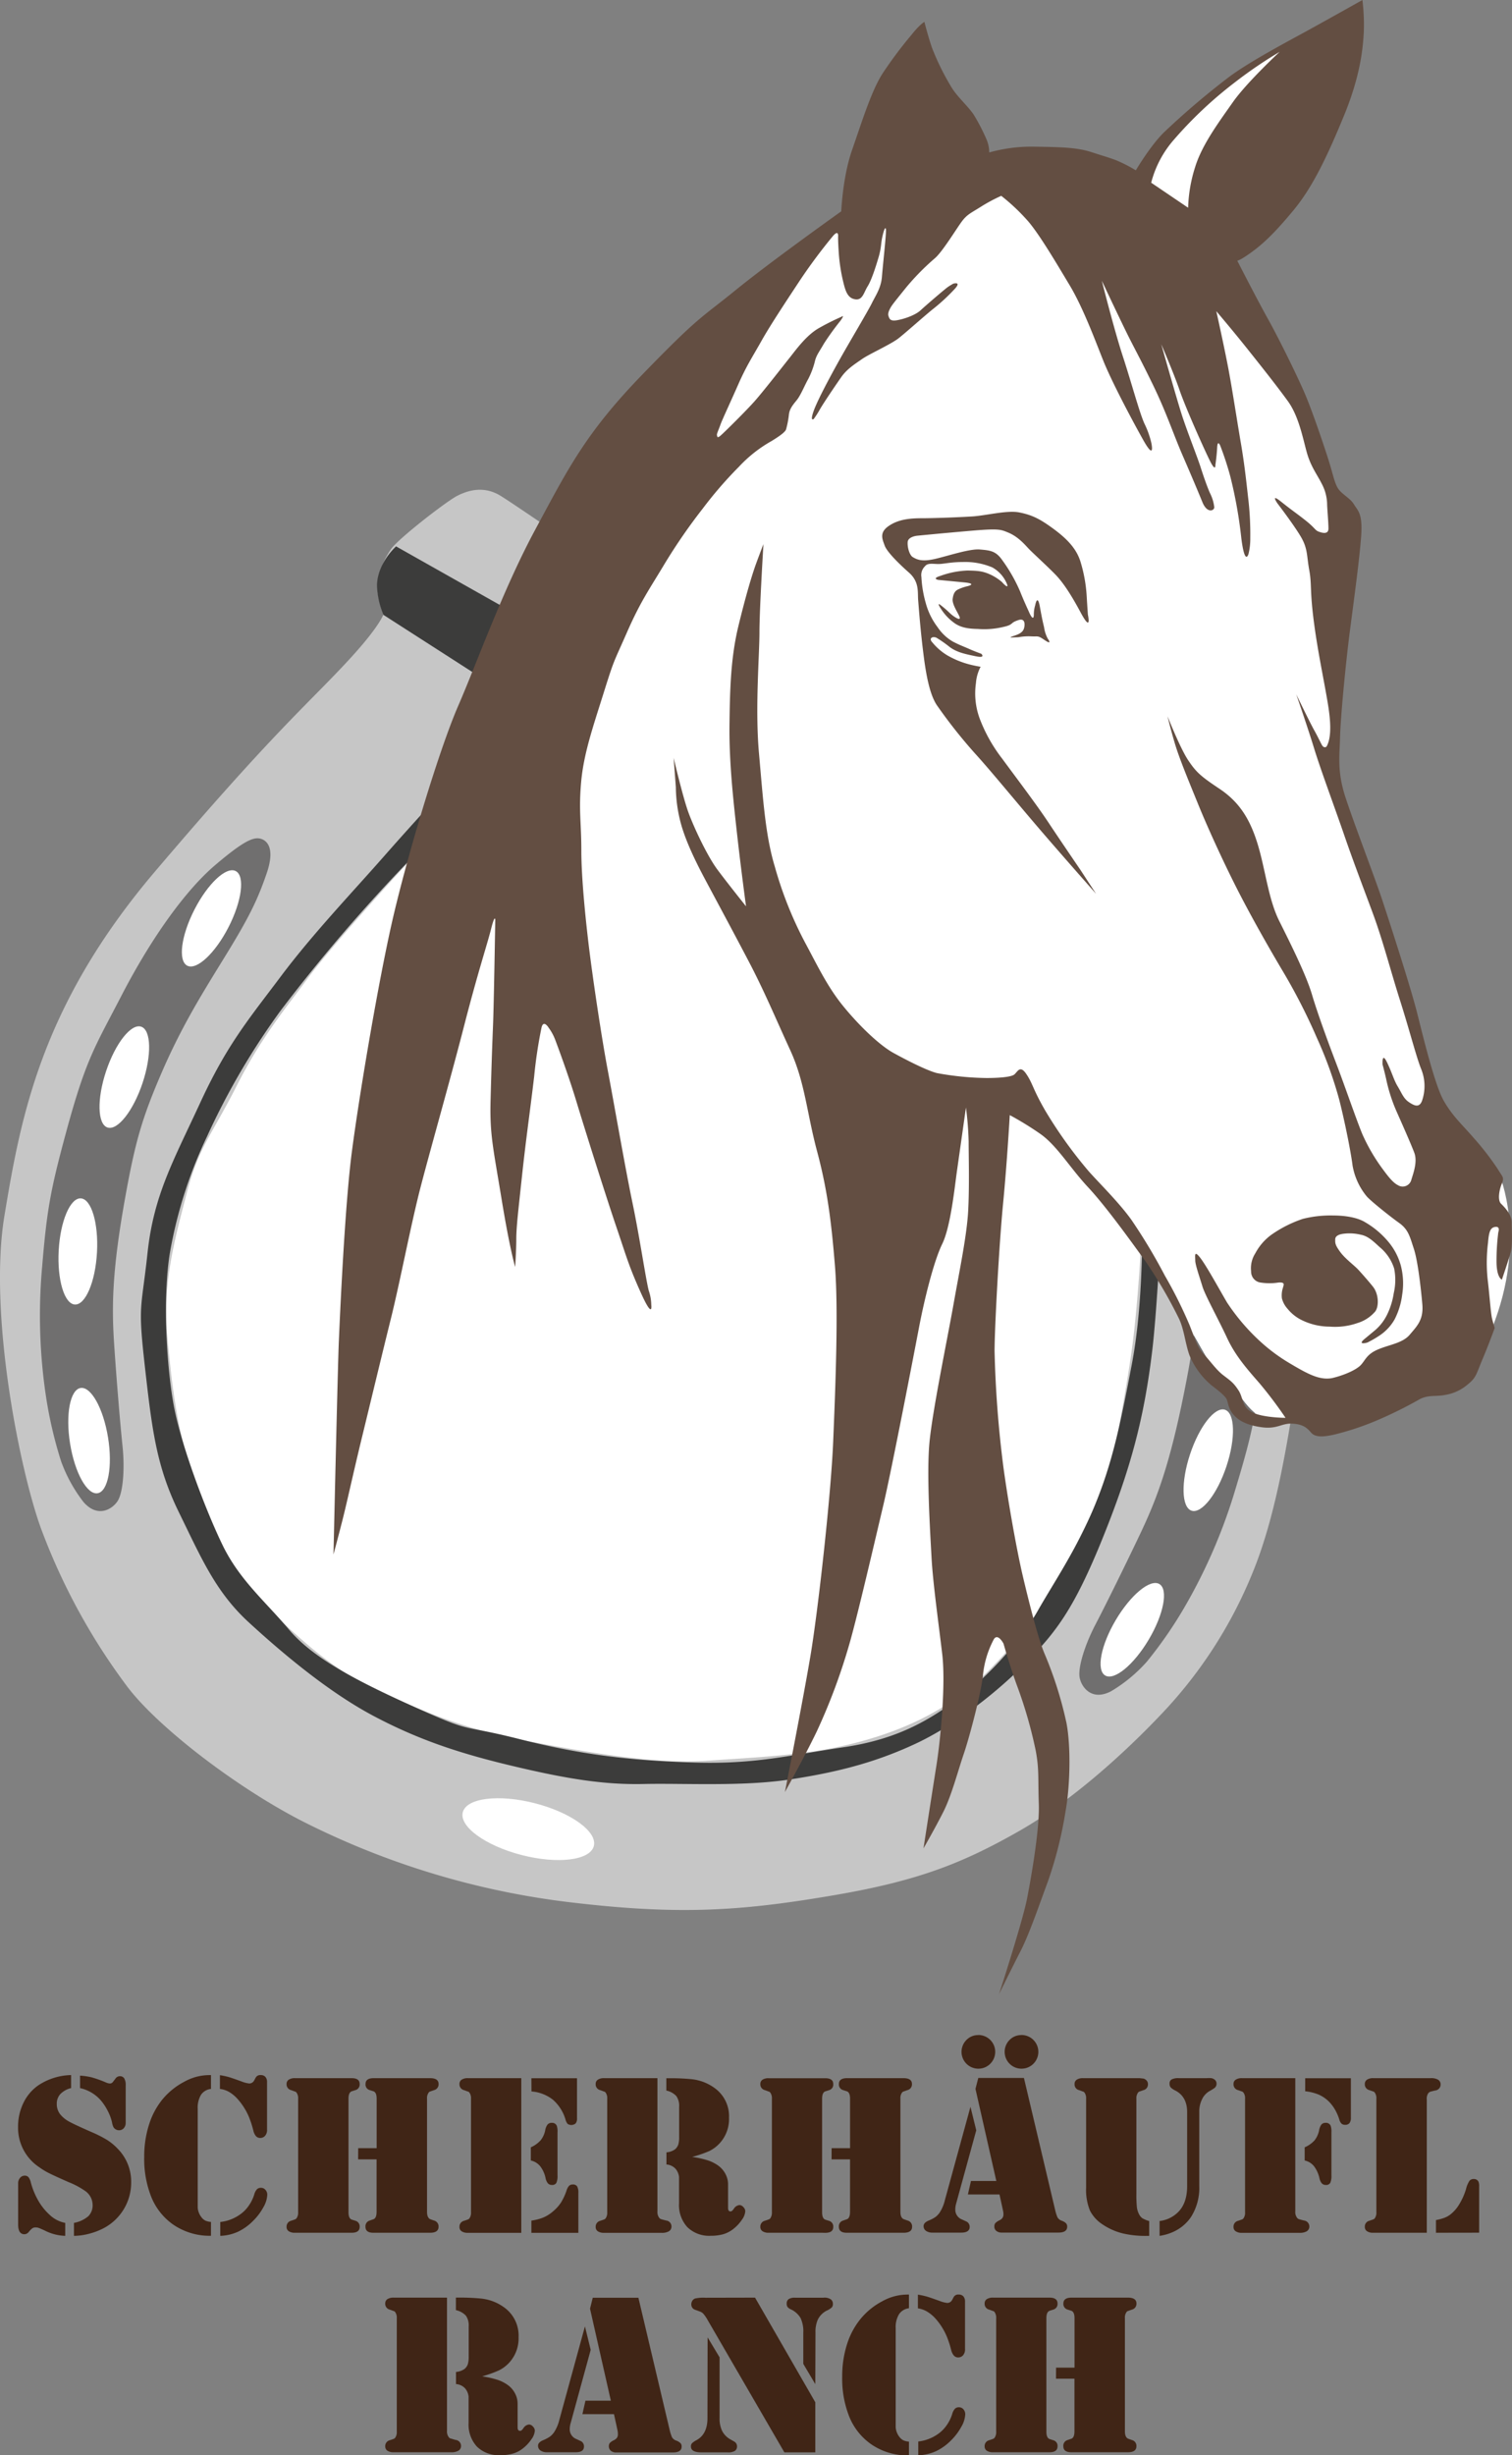 <svg xmlns="http://www.w3.org/2000/svg" viewBox="0 0 422.83 686.42"><rect x="0" y="0" width="422.83" height="686.42" fill="#808080" stroke="none"/><path d="M128.76,207.81l-65,22.5s-71,51.5-49,179.5c1.93,11.19,37.1,76.33,74,96.5,37.5,20.5,105.5,25,142.5,17s106.5-70,116.5-100c4-12,1.67-22.79,16.5-29,22.28-9.32,47-8,53-23,10-25,2-43,2-43l-19.73-24.08-27.27-90.42.5-35,3.5-35-21.5-50.5-65-49s-46.5,6-68.5,27S128.76,207.81,128.76,207.81Z" fill="#fff"/><path d="M107.51,171s-1.58-1.75-1.91-5.75,1.66-8.83,3.83-11.83,15.5-13.34,18.5-14.84,7.33-2.83,12,0,37,25.17,37,25.17,3,4,.67,7.33-6.67,13.67-12.34,15-15,10.34-15,10.34-24.91,32.5-36.25,44.83-23.25,25.83-28.25,32.67-12.5,15.66-19.5,29.5-10.66,17.16-14,30-6.83,25.16-5.5,39.83,2.84,27.5,7.84,41.17,10.5,26.33,20.66,35.66,17.84,17,32.34,23.5,24.66,10.34,40.83,13.34,34.67,6.33,49.17,5.33,27.5-1.5,40.33-4.67,27.33-8.83,39.17-21.16,16.83-19.25,22.66-31.92,10-17.92,13.34-36.58,4.16-23.92,5.5-42c1.35-18.29,3.66-128.17,3.66-128.17l47.5,23.5s-2.25,103.5-5.75,126.5-6.75,45-13.75,62a125.93,125.93,0,0,1-26,40c-10,10.5-24.62,23.78-39,32-15.75,9-28.25,14-51.5,18-26,4.47-43.16,5.67-72.75,2.25a224.09,224.09,0,0,1-74.25-21.75c-18.78-9.14-42-26.75-51-38.5a175.42,175.42,0,0,1-24.5-45c-6-17-14.5-60-10-87s10-58.32,42-96c33.75-39.75,43-47,54.5-59.5C107.1,174.1,107.51,171,107.51,171Z" fill="#c6c6c6"/><path d="M110.76,152.75l47.84,27,7,5.67s-2.67.33-7.5,4.16a82.72,82.72,0,0,0-9.34,9l-41.5-26.66a22.45,22.45,0,0,1-1.83-8.17C105.43,159.58,107.93,155.42,110.76,152.75Z" fill="#3c3c3b"/><path d="M17.1,408.58a118.34,118.34,0,0,1-4.34-18.83,152.17,152.17,0,0,1-1-35.33c1.34-16.17,2.34-21.67,6.67-37.67,5.63-20.77,8-23.83,15.5-38.33,8.63-16.68,18.17-29.67,26.17-36.5s10.66-7.84,12.5-7.5,4.5,2.33,2,9.66-4.84,12.17-11.17,22.5S51.1,286.25,45.26,299.75c-5.62,13-7.5,19.67-10.33,35.5-3.66,20.47-3.69,30.36-3,40.67.67,10,1.67,22,2.33,28.33s.17,12.92-1.33,15.33c-1.37,2.21-5.51,5-9.58.34A41.92,41.92,0,0,1,17.1,408.58Z" fill="#706f6f"/><ellipse cx="24.14" cy="401.75" rx="5.36" ry="14.86" transform="matrix(0.99, -0.16, 0.16, 0.99, -63.27, 8.88)" fill="#fff"/><ellipse cx="21.76" cy="349.88" rx="14.86" ry="5.36" transform="translate(-328.78 352.12) rotate(-86.81)" fill="#fff"/><ellipse cx="34.76" cy="301.13" rx="14.86" ry="5.36" transform="translate(-261.82 238.48) rotate(-71.49)" fill="#fff"/><ellipse cx="59.14" cy="256.75" rx="14.86" ry="5.36" transform="translate(-196.35 192.39) rotate(-62.89)" fill="#fff"/><ellipse cx="146.87" cy="512.86" rx="7.46" ry="18.89" transform="matrix(0.25, -0.97, 0.97, 0.25, -386.45, 525.62)" fill="#fff"/><path d="M320.69,464.58a118.19,118.19,0,0,0,10.94-15.92,151.84,151.84,0,0,0,13.91-32.5c4.7-15.53,5.79-21,7.63-37.48,2.4-21.39,1.31-25.11-.34-41.35-1.9-18.68-6-34.26-10.93-43.56s-7-11.2-8.87-11.56-5,.51-5.41,8.25,0,13.09,2.12,25S334,338.31,334.46,353c.45,14.17-.25,21.05-3.43,36.82-4.11,20.38-7.72,29.58-12.14,38.92-4.3,9.06-9.63,19.85-12.58,25.5s-4.9,11.95-4.39,14.75c.46,2.55,3.28,6.71,8.79,3.83A42.19,42.19,0,0,0,320.69,464.58Z" fill="#706f6f"/><ellipse cx="316.65" cy="455.64" rx="14.86" ry="5.36" transform="translate(-236.77 495.76) rotate(-59.35)" fill="#fff"/><ellipse cx="337.91" cy="408.26" rx="14.86" ry="5.36" transform="translate(-155.99 600.43) rotate(-71.65)" fill="#fff"/><ellipse cx="343.72" cy="358.15" rx="14.86" ry="5.36" transform="translate(-32.12 682.43) rotate(-86.97)" fill="#fff"/><ellipse cx="337.34" cy="307.92" rx="5.36" ry="14.86" transform="translate(-28.27 34.16) rotate(-5.56)" fill="#fff"/><path d="M126.51,218.25s-10,10.75-19,21-20,21.75-29,33.75-15,19-22.5,35.25-13,25.75-14.75,42-2.75,14-.75,31.75,3.25,28,9.5,40.75S60.26,445,69.51,453.5s22.25,19.5,35,26.25,24.25,10.5,39,14,25.25,5.25,36.5,5,27.5.75,40.75-1.25,24-4.75,35.25-10,23.25-14.75,31.25-23,13-14.5,21-34.25,11.75-34,14-53,4.5-78.5,4.5-78.5L320,300.5s-.5,18-.5,30.75.25,33.25-3,50.25S311,409.25,306,421.25s-11.5,21.5-15.75,29-13,17.75-21.75,24.25-17.5,11.75-32.75,14-24.5,4.75-41.5,4.25-31-2-48.75-6.5-12.25-1.25-29.5-9-28.75-14-35.25-21.75S67,441.75,62.26,432s-11.75-28.25-13.75-39.5-3-30-1-42.25A125.84,125.84,0,0,1,58,317.5a201.39,201.39,0,0,1,20.5-35A465.07,465.07,0,0,1,115,240c10.5-10.5,17.25-18,17.25-18Z" fill="#3c3c3b"/><path d="M361.26,396.75s-1.5,2.5-7.5,0-8.5-10.5-11.5-11.5-7.5-11-10-14.5-6.5-15-17.5-30-57.5-71.5-57.5-71.5l111.5-113,4.5,34.5s-3,18.5,0,27,32.5,105,32.5,105Z" fill="#fff"/><path d="M93.26,434.58s1.17-52,1.5-59.66,1.67-38,3.67-53.17,6.83-44.17,10.83-62.33,13.34-49.34,18.84-62,12.5-32.5,21.66-49.5,14-26.84,30-43.34,16.17-15.5,26-23.5,29.5-22,29.5-22,.38-9.58,3-17.08,5.38-16.5,8.5-21.38a117,117,0,0,1,8.13-10.87c2.37-3,3.62-3.63,3.62-3.63s1,4,2.13,7.26a70.19,70.19,0,0,0,5.5,11.12c1.62,2.62,4.5,5.12,6.12,7.5a54.48,54.48,0,0,1,3.63,7,9.55,9.55,0,0,1,.75,3.62A44,44,0,0,1,289,41c6.75.12,11.88.12,16.13,1.5s4.5,1.38,6.87,2.25a39.72,39.72,0,0,1,5.63,2.87s4.12-7,8-10.74a220.57,220.57,0,0,1,18.25-15.5c5.62-4.13,15-9.13,20.5-12.13S381,0,381,0a57.4,57.4,0,0,1,.38,9.12c-.25,4.26-.88,11.88-5.5,23.13s-8.75,20-14.13,26.5S353.26,68.12,350,70.5s-4,2.38-4,2.38,5.75,11.24,8.63,16.37,8.62,16.75,10.62,21.63,4.5,12.24,6,16.87,1.75,6.63,2.75,8.5,3.5,2.87,4.63,4.75,2.5,2.5,2,9.12-1.88,16.63-3.13,26.26-2.62,24.37-2.75,29.62-.87,9.62,1.5,16.88,8.13,22.24,10.13,28.24,8,24.5,9.87,31.88,5,20.38,7.5,24.75S409,314.5,412,318a75.78,75.78,0,0,1,6.88,8.88c1.25,2.12,1.87,2.24,1.12,4s-1.25,4.62-.25,5.62,3,3,3,5.25.25,6.37-.25,8.25-2.5,7.75-2.5,7.75-1.5-.5-1.5-5.13a63.73,63.73,0,0,1,.5-8.12s.63-1.62-.75-1.5-1.87,1.12-2.12,4.38A45,45,0,0,0,416,357.5c.5,4,.88,9.62,1.25,11.12s.75,2.63.75,2.63-1.62,4.5-3.37,8.63-1.75,5.24-4.13,7.12a12.78,12.78,0,0,1-6.5,3c-2.62.5-4.62-.12-7.12,1.25A116.15,116.15,0,0,1,385,397.12a76.62,76.62,0,0,1-12.12,4c-2.38.5-5,.88-6.25-.62s-2.5-2.38-5.38-2.5-4.12,1.62-8.5,1-6.62-2-8-3.75-1.25-3.13-1.75-4.13-2.62-2.62-4.25-3.87a22,22,0,0,1-6.12-8.37c-1.25-3.5-1.5-7.5-3.13-10.63a128.37,128.37,0,0,0-9.25-15.75c-4-5.5-10.87-15.12-16-20.62s-8.75-11.76-13.5-15a87.26,87.26,0,0,0-8.37-5.13s-.75,13.25-1.88,24.87-2.37,34.88-2.37,41.13a309.17,309.17,0,0,0,2.5,32.63c1.5,10.87,3.87,23.74,5.37,30.12s4.25,17.5,6.13,21.88a107.8,107.8,0,0,1,6.12,19.37c1.25,6.63,1,17.5-.25,24.5a112.21,112.21,0,0,1-5,19.87c-2.37,6.38-5.12,14.5-7.62,19.38s-6,12-6,12,6.62-20.38,7.87-26.88,3.5-19.37,3.25-26.37.13-9.63-.87-14.87a124.41,124.41,0,0,0-5.13-17.88c-2-5.38-3.87-12-3.87-12s-1.75-3.38-2.88-.88a26.84,26.84,0,0,0-2.87,9.76c-.5,4.87-3.75,17.24-5.38,22s-3.37,11.5-5.62,16-5.63,10.37-5.63,10.37,2.5-16.13,3.63-23.25,2.62-22.5,1.62-31-2.62-20-3-27.12-1.37-22.88-.62-31.63,5-29.13,6.75-39,3.75-19.37,4.12-26.25.13-15.5.13-19.38a90.29,90.29,0,0,0-.75-9.5l-2.5,17.63c-.63,4.37-1.75,15.63-4.13,20.5s-5,15.5-6.5,23.37-7.75,40.26-10,49.76-7.37,31.62-9.62,39.24a167.76,167.76,0,0,1-9,24c-3.5,7.26-8.88,16.88-8.88,16.88s5-25.38,7.13-38,5.75-45,6.37-60,1.5-36.62.5-49-2.12-21.38-5-32.12-3.37-19.26-7.5-28.26-7.25-16.5-11.5-24.62-9.37-17.62-12.37-23.25-5.5-11-6.75-15.63a40.37,40.37,0,0,1-1.38-10c-.25-3.5-.62-8.24-.62-8.24s2.5,10.62,4,14.87,5.37,12.5,8.25,16.37,8,10.26,8,10.26-1.38-10.13-2.5-20.13-2.25-20.37-2.13-30.63.38-18.87,2.5-27.62,3.88-14.5,4.88-17.25,2.12-5.63,2.12-5.63-1.12,18.13-1.12,24.63-1.25,21.37-.13,33.87,1.75,22.76,4.38,31.5a106.72,106.72,0,0,0,8.5,21.38c3.5,6.5,6.25,12.38,10.75,17.88s10.12,10.87,14,13,9.25,4.87,12.12,5.62a81.6,81.6,0,0,0,13.88,1.38c3.37,0,6.62-.26,7.62-.88s1.63-3,3.5-.25,1.75,4.13,5.38,10.37a124.43,124.43,0,0,0,12.12,16.88c2.88,3.25,8.38,8.62,11.88,13.5a156.61,156.61,0,0,1,9.37,15.62,125.29,125.29,0,0,1,6.88,13.76c1.5,3.74,2.25,6.5,4,8.24s3.37,4.26,5.5,5.88,2.87,2.12,4.25,4.25.87,4.87,4.12,6.25,9,1.38,9,1.38a116.84,116.84,0,0,0-7.25-9.63c-3.37-3.87-6.75-7.63-9.12-12.75s-6.13-11.88-6.88-14.38-2-6-2-7.24-.37-3,1.38-.76,5.37,8.88,7.5,12.5a58,58,0,0,0,10.25,11.76,49.37,49.37,0,0,0,6.87,5c5.43,3.25,8.67,5,12.17,4.41,3.29-.75,6.75-2.25,8.08-3.62s1.63-3.05,4.88-4.42,6.87-1.75,8.87-4.13,3.88-4.12,3.5-8.5-1.25-12.12-2.37-15.5-1.5-5.37-4.13-7.24-8.25-6.38-9.12-7.5a18.51,18.51,0,0,1-3.88-8.5c-.5-4-2.25-12.63-3.75-18.5a114.66,114.66,0,0,0-6.25-17.26,163.63,163.63,0,0,0-9.75-19c-4.37-7.37-9-15.62-12.62-22.74s-8-16.63-10.75-23.38-5.25-12.75-6.5-16.88-2.13-7.87-2.13-7.87,3.5,8.87,5.75,12.25,3.5,4.5,8.75,8,8.38,8,10.63,15.25,3,15.5,6.12,21.75,7.5,15,9.13,20.5,4.62,13.62,6.87,19.5,5.63,15.75,7.25,19.62a51.46,51.46,0,0,0,5.88,10c1.75,2.38,2.87,3.63,4.12,4.26a2.49,2.49,0,0,0,3.63-1.38c.5-1.75,1.87-5.12.87-7.75s-3.5-8.25-5-11.63a45.46,45.46,0,0,1-2.87-9c-.63-2.74-1-4-1-4s-.25-3.74,1.25-.62,1.87,4.88,3,6.75,1.62,3.37,3.12,4.37,3,1.76,3.75-.62a12.61,12.61,0,0,0-.37-8.75c-1.38-3.5-3.25-10.87-5.88-19.13s-4.75-16.62-7.62-24.37-5.38-14.25-8-21.87-6.5-18-8.38-24.13-5-15.13-5-15.13,3.75,7.76,5,10,1.94,3.84,2.3,4.36,1,.6,1.27.06c.84-1.68,1.43-4.66.31-11.54s-2.88-14.75-4-23.5-.5-10-1.25-14.12-.38-6-2.38-9.38-6.5-9.25-6.5-9.25-2.12-3,1-.5,4.5,3.37,7,5.37,2.5,2.63,3.5,3,2.75.88,2.75-.87-.37-5.75-.37-6.75a12.62,12.62,0,0,0-1.5-5.75c-1.38-2.75-3.13-4.87-4.25-9s-2.25-10-5.25-14.13-6.75-8.87-11.13-14.37S340.14,87,340.14,87s1.87,8.38,3.12,14.75,2.63,15.63,3.75,22.13,1.63,11.87,2.13,16.12a86.17,86.17,0,0,1,.5,10.5,17.61,17.61,0,0,1-.5,4.38s-1,3.5-2-4.38A126.33,126.33,0,0,0,344,133a85.68,85.68,0,0,0-2.75-8.38s-.75-1.87-.87.5-.5,4.88-.5,4.88.12,2.12-1.5-1.12-6.88-15-8.5-19.76-5.13-12.87-5.13-12.87,4.13,14.63,5.63,19.37,4.37,11.88,5.37,15,2,5.88,2.63,7.26a11.54,11.54,0,0,1,1.19,3.93c0,1-2,1.81-3.32-1.43s-3.12-7.5-5.62-13.26-4.38-11.62-8.13-19.37-5.37-10.5-7.75-15.37-6.62-13.88-6.62-13.88S311.51,92,314,99.62s4.75,16.13,6.13,19a24.72,24.72,0,0,1,1.83,5.17s1.21,5.42-2.33-.91-8.88-16.5-11.13-22.13-5.62-14.75-9.37-21S290.89,65.88,287.64,62A56.21,56.21,0,0,0,280,54.75a46.48,46.48,0,0,0-5.62,3c-2.75,1.75-3.88,2.13-5.38,4.13s-5.5,8.62-7.62,10.37a68.06,68.06,0,0,0-7.88,8c-2.12,2.63-3.18,3.94-3.87,4.87s-1.44,2.32-1.19,3.13.44,1.56,2.19,1.31,5.19-1.31,6.81-2.81,6.94-6.06,7.69-6.56,1.44-.88,1.44-.88,2.31-.69.56,1.31a53.12,53.12,0,0,1-6.5,6c-2.88,2.38-7.06,6.13-9.25,7.88s-8.25,4.44-10.31,5.88-4.19,2.74-5.82,5.06-5,7.31-6,9.06a24,24,0,0,1-1.68,2.62s-1.13.94-.07-2.12,4.94-10.25,7.5-14.81,7.82-13.38,8.82-15.44,2.56-4.19,2.81-7.37,1.28-12.38,1.12-13.26-.56.13-1,2.07-.25,3-1.06,5.75-2,6.44-3.06,8.12-1.38,3.88-3.38,3.63-2.68-1.94-3.25-4.13a48,48,0,0,1-1.43-8.75c-.25-3.62-.19-4.75-.19-4.75s.19-2.06-1.56.06a150.88,150.88,0,0,0-9.07,12.19c-3.5,5.31-8.25,12.44-10.81,17s-4.19,6.94-6.5,12.19-4.5,9.88-5,11.31-1.06,2.5-.94,2.88,0,1,1.19-.07,6.94-6.74,9.38-9.5,8.12-10.06,9.81-12.18,4.62-6.25,8.19-8.25a67.87,67.87,0,0,1,6.25-3.13s1.06-.81-.25,1.06A77.39,77.39,0,0,0,230.45,96c-1.44,2.5-2.06,3.19-2.5,4.75A22.76,22.76,0,0,1,226,106c-1,1.75-2.06,4.5-3.25,5.94s-1.93,2.44-2.12,3.87a26.22,26.22,0,0,1-.81,4.25c-.32.82-1.94,1.94-4.07,3.25a37.61,37.61,0,0,0-9.12,7.19,112.89,112.89,0,0,0-10.06,11.62,158.3,158.3,0,0,0-10.82,15.69c-4.12,6.88-6.62,10.31-10.43,19s-3.44,7.13-6.5,16.88-5.63,17.12-6.32,25.12.07,11,.07,19,1.31,20.57,2.37,28.88,3.31,23.5,5.06,32.75,4.88,27.31,6.88,36.87,3.75,21.57,4.56,24.57a12.69,12.69,0,0,1,.69,3.93s.56,4.31-2.88-3.31-4.06-10.19-6.93-18.62-8.94-27.69-11.13-34.94-5.31-15.63-6-17.44a14.19,14.19,0,0,0-1.81-3.25s-1.5-2.44-2,.31a128,128,0,0,0-2,13.38c-1.19,10.06-2.25,17.12-3.38,27.62s-1.62,14.63-1.62,17.82-.31,7.81-.31,7.81-1.44-4.57-3.82-19.07-3.31-17.93-3.06-27.56.44-14.68.69-21.06.62-29.31.62-29.31-.06-1.88-1.18,2.56-3.63,11.87-7.57,27.19-9.5,34.75-12.18,45.12-5.69,26.25-8.25,36.56-5.38,22.07-8,32.82-4.25,18.44-5.57,23.62S93.26,434.58,93.26,434.58Z" fill="#634e42"/><path d="M381.76,374.19s1.75-1.44,2.94-2.44a13.66,13.66,0,0,0,3.06-3.94,20.62,20.62,0,0,0,2-6.27,16.38,16.38,0,0,0,.11-6.92,12.73,12.73,0,0,0-4-5.93c-1.73-1.57-3.23-3.11-5.32-3.5a13.34,13.34,0,0,0-4.87-.27c-1.18.15-2.29.58-2.29,1.58s-.09,1.44,1.35,3.44,3.94,3.75,5.19,5.12,2.87,3.22,4,4.63c1.75,2.18,1.69,5.81.56,7.06a10.57,10.57,0,0,1-4.87,3.13,19,19,0,0,1-7.75,1,17.79,17.79,0,0,1-8.07-1.94,11.69,11.69,0,0,1-3.75-3.06,6.87,6.87,0,0,1-1.56-2.88,6.69,6.69,0,0,1,.31-3.06c.08-.56.82-1.56-1.31-1.38a16.13,16.13,0,0,1-5.31-.06,3.1,3.1,0,0,1-2.31-3.12,7.69,7.69,0,0,1,1.18-5,15.27,15.27,0,0,1,4.5-5.19,34.19,34.19,0,0,1,8.8-4.44,31.78,31.78,0,0,1,8.52-.94c2.81,0,6.48.42,8.85,1.86a24.5,24.5,0,0,1,6.71,5.71,17.58,17.58,0,0,1,3.31,6.43,19.85,19.85,0,0,1,.38,8.13,20.56,20.56,0,0,1-2.13,6.94,13.33,13.33,0,0,1-4.31,4.56,29.76,29.76,0,0,1-3.25,1.87C381.8,375.53,379.51,376,381.76,374.19Z" fill="#634e42"/><path d="M306.51,249.88s-10.62-12-17.12-19.63S276.64,215,272.64,210.62A142.07,142.07,0,0,1,261.89,197c-1.25-2-2.5-5.38-3.5-13s-1.43-13.88-1.63-16.25c-.18-2.22.38-5.06-2.56-7.66s-6.19-5.84-6.81-7.59-1.59-3.59,1.16-5.47,6-2.15,9.34-2.15,10.12-.26,14-.5,9.7-1.79,13.12-1.13c3.72.72,6,1.94,9.72,4.69s6.25,5.44,7.38,8.94a41,41,0,0,1,1.78,9.74c.16,2.79.34,5.22.34,5.22s1.19,5.41-2.09-.72c-2.93-5.47-5.06-8.46-6.88-10.37s-6-5.75-7.25-7-3.1-3.67-6.18-4.91c-2-.81-2.53-1.12-10.19-.46-8,.68-15.22,1.4-15.22,1.4s-2.47.25-2.59,1.75.53,3.69,1.43,4.22c1.17.68,2.5,1.37,6.25.5s9.63-2.87,12.5-2.63,4.47.41,6.22,2.91a45.28,45.28,0,0,1,5,8.72c1.25,3.13,2.19,5.06,2.57,5.94s1.25,2.5,1.31.69a9,9,0,0,1,.37-2.63s.63-3.44,1.32.37.87,4.44,1.18,5.76a9.38,9.38,0,0,0,1,3.12c.31.44,1.29,1.91-.9.41-1.89-1.3-1.72-.91-3.6-1a15.52,15.52,0,0,0-3.68.24l-1.94.07s-.94.06.81-.5,2.35-1.17,2.63-1.88.65-3.15-1.44-2.5c-2.62.82-1.19,1.25-4.31,1.94a22.85,22.85,0,0,1-7,.56c-2.69-.06-4.94-.31-6.94-1.87a14.17,14.17,0,0,1-3.09-3.19c-.13-.19-1.94-2.75-.41-1.56,2.13,1.65,2.37,2.19,3.5,3s2.31,1.34,1.56-.16-1.94-3.31-1.75-4.69c.25-1.82.88-2.31,1.75-2.69a12.56,12.56,0,0,1,2.44-.81s2.87-.69-1.06-1.06l-7.19-.69s-1.88-.37.62-1.12a24.74,24.74,0,0,1,7.63-1.5c2.62.06,4,.11,6.06,1a14,14,0,0,1,3.56,2.25c.13.19,1.94,2.12,1.38.56a9.25,9.25,0,0,0-4.13-4.69,19.55,19.55,0,0,0-8.18-1.5c-3.45,0-5.38.56-6.88.56s-3-.37-3.75.63a3.4,3.4,0,0,0-1,3,32.19,32.19,0,0,0,1.19,7.19,19.5,19.5,0,0,0,3.34,6.84,13,13,0,0,0,4.22,4c1.88,1,3.15,1.42,4.78,2.16,1.25.56,3.22,1.28,3.22,1.28s1.38,1.31-1.56.69-5.19-1.06-7.25-2.56a32.62,32.62,0,0,0-3.75-2.63c-1.06-.47-2.25.16-1.13,1.31a16.22,16.22,0,0,0,4.19,3.63,24.75,24.75,0,0,0,6.06,2.5c1.63.43,3.25.69,3.25.69a11.55,11.55,0,0,0-1.31,4.56,20.3,20.3,0,0,0,1.25,10.44,43.42,43.42,0,0,0,6.13,10.74c3.43,4.69,9.43,12.57,12.87,17.76s8.94,13.24,8.94,13.24Z" fill="#634e42"/><path d="M321.93,51.08a29.29,29.29,0,0,1,6.33-12,113.81,113.81,0,0,1,17-16,122.62,122.62,0,0,1,12.59-8.58s-9.17,8.5-13.09,14.08-8.58,11.84-10.5,18a40.92,40.92,0,0,0-2,11.5Z" fill="#fff"/><path d="M19.88,580.12v3.64a6.17,6.17,0,0,0-3,1.67,3.93,3.93,0,0,0-1,2.77,4.63,4.63,0,0,0,.86,2.77,8.29,8.29,0,0,0,2.78,2.26q1.34.74,6,2.79a34.83,34.83,0,0,1,4.42,2.23,15.85,15.85,0,0,1,3,2.49,13.09,13.09,0,0,1,3.74,9.34,14.4,14.4,0,0,1-7.6,12.8,18.7,18.7,0,0,1-4.17,1.6,17,17,0,0,1-4.23.59v-3.62a8.59,8.59,0,0,0,4-1.85,4.28,4.28,0,0,0,1.22-3.21,4.82,4.82,0,0,0-1.9-3.74,22.76,22.76,0,0,0-4.82-2.6q-3.88-1.71-5.33-2.44A18.72,18.72,0,0,1,11,605.9a13.21,13.21,0,0,1-5.95-11.3,15.07,15.07,0,0,1,1.49-6.67A12.64,12.64,0,0,1,10.7,583,17.23,17.23,0,0,1,19.88,580.12Zm-1.64,41.33v3.62a13.56,13.56,0,0,1-5.74-1.49c-.78-.36-1.32-.59-1.61-.7a2.46,2.46,0,0,0-.86-.16,1.74,1.74,0,0,0-.95.21,5.66,5.66,0,0,0-1,1,1.61,1.61,0,0,1-1.24.69c-1.18,0-1.77-.9-1.77-2.72V610.4a2.27,2.27,0,0,1,.51-1.5,1.63,1.63,0,0,1,1.26-.65,1.36,1.36,0,0,1,1.1.39,3.75,3.75,0,0,1,.68,1.51,21.15,21.15,0,0,0,2.1,5.1,16.4,16.4,0,0,0,3.22,4A8.65,8.65,0,0,0,18.24,621.45Zm4.15-37.69v-3.48a18.67,18.67,0,0,1,3.29.49,33,33,0,0,1,4,1.44,3,3,0,0,0,1,.26,1,1,0,0,0,.89-.42l.7-.91a1.47,1.47,0,0,1,1.23-.7,1.38,1.38,0,0,1,1.25.62,3.62,3.62,0,0,1,.4,1.94v10.46a2.21,2.21,0,0,1-.52,1.5,1.74,1.74,0,0,1-1.35.59,1.87,1.87,0,0,1-1.17-.42,1.76,1.76,0,0,1-.46-.61,4.89,4.89,0,0,1-.33-1.22,13.61,13.61,0,0,0-1.21-3.2,14.8,14.8,0,0,0-2-3A10.85,10.85,0,0,0,22.39,583.76Z" fill="#402516"/><path d="M59,580.12V584a3.83,3.83,0,0,0-2.79,1.64,7,7,0,0,0-.92,3.9V617a4.42,4.42,0,0,0,.3,1.54,4.9,4.9,0,0,0,.78,1.37,3.09,3.09,0,0,0,1.08.91,4.65,4.65,0,0,0,1.55.36v3.87a18,18,0,0,1-10.67-3.2,17.4,17.4,0,0,1-6-7.59,28.75,28.75,0,0,1-2-11.29,29.19,29.19,0,0,1,1.32-8.92,21.23,21.23,0,0,1,3.81-7.17A19.76,19.76,0,0,1,51.51,582a14.46,14.46,0,0,1,6.79-1.87Zm2.5,3.87v-3.84a21.17,21.17,0,0,1,2.52.54c.64.19,1.81.59,3.5,1.21a8.42,8.42,0,0,0,2.15.57,1.54,1.54,0,0,0,1.4-.83l.41-.76a1.45,1.45,0,0,1,1.42-.76,1.7,1.7,0,0,1,1.32.51,2.18,2.18,0,0,1,.46,1.49v13.17a2.52,2.52,0,0,1-.57,1.84,1.8,1.8,0,0,1-1.3.57,1.57,1.57,0,0,1-1.22-.49,3.67,3.67,0,0,1-.75-1.6,27.35,27.35,0,0,0-1.29-3.93,18,18,0,0,0-3.11-4.87,10.08,10.08,0,0,0-2.34-1.95A6.73,6.73,0,0,0,61.53,584Zm.1,41.08V621.2a11.76,11.76,0,0,0,5.19-1.87,9.69,9.69,0,0,0,2.6-2.45,11.22,11.22,0,0,0,1.71-3.38,3.67,3.67,0,0,1,.74-1.44,1.55,1.55,0,0,1,1.13-.42,1.61,1.61,0,0,1,1.26.57,2,2,0,0,1,.51,1.42,7.57,7.57,0,0,1-1.09,3.45,15.94,15.94,0,0,1-2.81,3.74,14.89,14.89,0,0,1-4.29,3.1A13.18,13.18,0,0,1,61.63,625.07Z" fill="#402516"/><path d="M97.51,624.21h-15a3.05,3.05,0,0,1-1.76-.43,1.39,1.39,0,0,1-.61-1.22,1.67,1.67,0,0,1,1.26-1.71c.7-.23,1.11-.37,1.22-.43a1,1,0,0,0,.37-.36,2.75,2.75,0,0,0,.38-1.61V586.74a2.7,2.7,0,0,0-.38-1.61,1.07,1.07,0,0,0-.37-.37c-.11,0-.52-.19-1.22-.43a1.65,1.65,0,0,1-1.26-1.71,1.38,1.38,0,0,1,.61-1.21,3.05,3.05,0,0,1,1.76-.43H98.33c1.5,0,2.25.55,2.25,1.64a1.61,1.61,0,0,1-1.2,1.71l-1,.32c-.62.21-.92.91-.92,2.09v31.71c0,1.18.3,1.88.92,2.09l1,.31a1.63,1.63,0,0,1,1.2,1.71q0,1.65-2.25,1.65Zm2.66-23.66h5.16V586.74c0-1.18-.3-1.88-.91-2.09l-1-.32a1.61,1.61,0,0,1-1.2-1.71c0-1.09.76-1.64,2.28-1.64h15.77c1.59,0,2.38.55,2.38,1.64a1.66,1.66,0,0,1-1.27,1.71l-1.22.43a1,1,0,0,0-.36.37,2.63,2.63,0,0,0-.38,1.61v31.58c0,1.16.31,1.87.95,2.12l1,.35a1.68,1.68,0,0,1,1.27,1.74c0,1.12-.79,1.68-2.38,1.68H104.42q-2.22,0-2.22-1.68a1.66,1.66,0,0,1,1.2-1.74l1-.35c.61-.19.91-.9.91-2.12V603.69h-5.16Z" fill="#402516"/><path d="M145.78,581v43.23H130.86a3.05,3.05,0,0,1-1.76-.43,1.39,1.39,0,0,1-.61-1.22,1.67,1.67,0,0,1,1.26-1.71c.7-.23,1.11-.37,1.22-.43a1,1,0,0,0,.37-.36,2.75,2.75,0,0,0,.38-1.61V586.74a2.7,2.7,0,0,0-.38-1.61,1.07,1.07,0,0,0-.37-.37c-.11,0-.52-.19-1.22-.43a1.65,1.65,0,0,1-1.26-1.71,1.38,1.38,0,0,1,.61-1.21,3.05,3.05,0,0,1,1.76-.43h14.92ZM148.44,604v-3.68a8.17,8.17,0,0,0,2.72-1.93,6.58,6.58,0,0,0,1.3-2.79,3.69,3.69,0,0,1,.67-1.66,1.47,1.47,0,0,1,1.17-.46,1.4,1.4,0,0,1,1.39.79,4.83,4.83,0,0,1,.22,1.87v12.07a4.5,4.5,0,0,1-.33,2.06,1.29,1.29,0,0,1-1.22.57,1.48,1.48,0,0,1-1.14-.45,3.41,3.41,0,0,1-.66-1.49,8.1,8.1,0,0,0-1.54-3.35A4.73,4.73,0,0,0,148.44,604ZM148.6,581h12.76v11.21a2.16,2.16,0,0,1-.38,1.43,1.89,1.89,0,0,1-2.22.15,2.8,2.8,0,0,1-.6-1.17,11.79,11.79,0,0,0-3.53-5.6,11,11,0,0,0-6-2.32Zm0,43.23v-3.42a14.33,14.33,0,0,0,3.4-.89,10.47,10.47,0,0,0,2.71-1.74,11.43,11.43,0,0,0,2.17-2.42,16.43,16.43,0,0,0,1.54-3.31,3.43,3.43,0,0,1,.73-1.38,1.45,1.45,0,0,1,1-.36,1.39,1.39,0,0,1,1.24.52,3.47,3.47,0,0,1,.35,1.82v11.18Z" fill="#402516"/><path d="M183.85,581v37.21a2.71,2.71,0,0,0,.47,1.78,1.14,1.14,0,0,0,.48.39c.15.06.63.19,1.46.4a1.68,1.68,0,0,1,1.52,1.74,1.52,1.52,0,0,1-.83,1.33,3.91,3.91,0,0,1-2,.38h-16a3.05,3.05,0,0,1-1.76-.43,1.39,1.39,0,0,1-.61-1.22,1.67,1.67,0,0,1,1.26-1.71c.7-.23,1.11-.37,1.22-.43a1,1,0,0,0,.37-.36,2.75,2.75,0,0,0,.38-1.61V586.74a2.7,2.7,0,0,0-.38-1.61,1.07,1.07,0,0,0-.37-.37c-.11,0-.52-.19-1.22-.43a1.65,1.65,0,0,1-1.26-1.71,1.38,1.38,0,0,1,.61-1.21,3.05,3.05,0,0,1,1.76-.43h14.92Zm9.72,22a27.42,27.42,0,0,1,4.48,1,10.89,10.89,0,0,1,2.84,1.46,6.86,6.86,0,0,1,2,2.34,6.09,6.09,0,0,1,.71,2.89v6.55c0,.68.23,1,.67,1a.64.64,0,0,0,.43-.15,3.85,3.85,0,0,0,.49-.55,2.13,2.13,0,0,1,1.61-1.08,1.53,1.53,0,0,1,1.08.57,1.68,1.68,0,0,1,.54,1.14,4.55,4.55,0,0,1-.94,2.39,11,11,0,0,1-2.32,2.52,8.4,8.4,0,0,1-2.82,1.51,12.7,12.7,0,0,1-3.58.46,8.72,8.72,0,0,1-6.53-2.4,9.1,9.1,0,0,1-2.34-6.66v-5.32c0-1.19,0-1.87,0-2.06a4.29,4.29,0,0,0-.89-2.19,3.81,3.81,0,0,0-2.63-1.3v-3.39a4.77,4.77,0,0,0,2.44-.88,3.05,3.05,0,0,0,.87-1.3,7.3,7.3,0,0,0,.24-2.15V589a4.76,4.76,0,0,0-.78-3,5.33,5.33,0,0,0-2.8-1.55V581h.82a59.78,59.78,0,0,1,6,.25,13.26,13.26,0,0,1,6.56,2.41,9.68,9.68,0,0,1,4.15,8.39,10,10,0,0,1-2.79,7.32,9.84,9.84,0,0,1-2.74,2A33.25,33.25,0,0,1,193.57,603Z" fill="#402516"/><path d="M229.9,624.21H215a3.05,3.05,0,0,1-1.76-.43,1.39,1.39,0,0,1-.61-1.22,1.67,1.67,0,0,1,1.26-1.71c.7-.23,1.11-.37,1.22-.43a1,1,0,0,0,.37-.36,2.75,2.75,0,0,0,.38-1.61V586.74a2.7,2.7,0,0,0-.38-1.61,1.07,1.07,0,0,0-.37-.37c-.11,0-.52-.19-1.22-.43a1.65,1.65,0,0,1-1.26-1.71,1.38,1.38,0,0,1,.61-1.21A3.05,3.05,0,0,1,215,581h15.77c1.5,0,2.25.55,2.25,1.64a1.61,1.61,0,0,1-1.2,1.71l-1,.32c-.62.21-.92.91-.92,2.09v31.71c0,1.18.3,1.88.92,2.09l1,.31a1.63,1.63,0,0,1,1.2,1.71q0,1.65-2.25,1.65Zm2.66-23.66h5.16V586.74c0-1.18-.3-1.88-.92-2.09l-1-.32a1.61,1.61,0,0,1-1.2-1.71c0-1.09.76-1.64,2.28-1.64h15.77c1.58,0,2.38.55,2.38,1.64a1.66,1.66,0,0,1-1.27,1.71l-1.22.43a1,1,0,0,0-.36.37,2.63,2.63,0,0,0-.38,1.61v31.58c0,1.16.31,1.87,1,2.12l1,.35a1.68,1.68,0,0,1,1.27,1.74c0,1.12-.8,1.68-2.38,1.68H236.8c-1.47,0-2.21-.56-2.21-1.68a1.66,1.66,0,0,1,1.2-1.74l1-.35c.62-.19.92-.9.92-2.12V603.69h-5.16Z" fill="#402516"/><path d="M271.39,589l1.62,6.56L267.4,616a6,6,0,0,0-.25,1.65,2.92,2.92,0,0,0,1.87,2.85l1.1.5a1.64,1.64,0,0,1,1.05,1.59c0,1-.77,1.58-2.31,1.58h-8.05a3.08,3.08,0,0,1-1.85-.49,1.57,1.57,0,0,1-.68-1.35c0-.61.46-1.12,1.39-1.52a10,10,0,0,0,1.92-1,5.52,5.52,0,0,0,1.19-1.25,11.15,11.15,0,0,0,1.45-3.45Zm2.19-20.08a4.71,4.71,0,1,1-3.31,1.38A4.53,4.53,0,0,1,273.58,568.94Zm0,12h12.76l8.8,37.21a12.7,12.7,0,0,0,.57,1.74,2.2,2.2,0,0,0,1.27,1,3.31,3.31,0,0,1,1.14.69,1.38,1.38,0,0,1,.32.95c0,1.1-.82,1.65-2.47,1.65H280.16a2.34,2.34,0,0,1-1.52-.46,1.48,1.48,0,0,1-.57-1.22,1.49,1.49,0,0,1,.26-.95,4,4,0,0,1,1.14-.79,2.18,2.18,0,0,0,.88-.7,1.66,1.66,0,0,0,.26-1,3.9,3.9,0,0,0-.1-.95l-1-4.59h-8.84l.86-3.77h7.09l-5.83-25.75Zm12.06-12a4.71,4.71,0,1,1-3.31,1.38A4.51,4.51,0,0,1,285.64,568.94Z" fill="#402516"/><path d="M303.73,611.57V586.74a2.7,2.7,0,0,0-.38-1.61,1.07,1.07,0,0,0-.37-.37c-.11,0-.52-.19-1.22-.43a1.63,1.63,0,0,1-1.26-1.67,1.4,1.4,0,0,1,.62-1.25,3,3,0,0,1,1.75-.43h15.78l1.13.12a1.86,1.86,0,0,1,.89.57,1.52,1.52,0,0,1,.35,1,1.63,1.63,0,0,1-1.27,1.67l-1.22.43a1.15,1.15,0,0,0-.36.37,2.7,2.7,0,0,0-.38,1.61v26.57a34.5,34.5,0,0,0,.14,3.76,5.77,5.77,0,0,0,.59,1.91,3,3,0,0,0,.92,1.14,7.67,7.67,0,0,0,1.93.8v4.15h-.7a27.3,27.3,0,0,1-6.84-.73,17.63,17.63,0,0,1-5.6-2.54A10,10,0,0,1,304.8,618,15.36,15.36,0,0,1,303.73,611.57Zm20.55,13.5v-4.15a8.72,8.72,0,0,0,5.29-2.6q2.42-2.51,2.41-7.19V590.48q0-4.34-3.33-6.05a4.52,4.52,0,0,1-1.28-.87,1.63,1.63,0,0,1-.3-1.06,1.24,1.24,0,0,1,.6-1.17,4,4,0,0,1,2-.35h7.76a9.56,9.56,0,0,1,1.31,0,1.81,1.81,0,0,1,.65.23,1.45,1.45,0,0,1,.82,1.3,1.54,1.54,0,0,1-.5,1.17,11.27,11.27,0,0,1-1.37.86,5.2,5.2,0,0,0-2.18,2.33,7.74,7.74,0,0,0-.79,3.56v20.68A15.15,15.15,0,0,1,333,619.9a11.93,11.93,0,0,1-4.91,4.06A14.13,14.13,0,0,1,324.28,625.07Z" fill="#402516"/><path d="M362.23,581v37.21a2.65,2.65,0,0,0,.47,1.78,1.14,1.14,0,0,0,.48.39c.14.06.63.19,1.45.4a1.68,1.68,0,0,1,1.52,1.74,1.51,1.51,0,0,1-.82,1.33,4,4,0,0,1-2,.38h-16a3,3,0,0,1-1.76-.43,1.39,1.39,0,0,1-.62-1.22,1.67,1.67,0,0,1,1.27-1.71c.7-.23,1.1-.37,1.22-.43a.94.94,0,0,0,.36-.36,2.67,2.67,0,0,0,.38-1.61V586.74a2.63,2.63,0,0,0-.38-1.61,1.06,1.06,0,0,0-.36-.37l-1.22-.43a1.66,1.66,0,0,1-1.27-1.71,1.39,1.39,0,0,1,.62-1.21,3,3,0,0,1,1.76-.43h14.92ZM364.85,604v-3.68a8,8,0,0,0,2.74-1.92,6.63,6.63,0,0,0,1.29-2.8,3.82,3.82,0,0,1,.66-1.66,1.49,1.49,0,0,1,1.17-.46,1.41,1.41,0,0,1,1.4.79,5,5,0,0,1,.22,1.87v12.07a4.5,4.5,0,0,1-.33,2.06,1.29,1.29,0,0,1-1.22.57,1.45,1.45,0,0,1-1.14-.45,3.29,3.29,0,0,1-.67-1.49,8.64,8.64,0,0,0-1.55-3.35A4.63,4.63,0,0,0,364.85,604ZM365,581h12.77v11a2.5,2.5,0,0,1-.38,1.55,1.5,1.5,0,0,1-1.24.48,1.45,1.45,0,0,1-1-.33,2.58,2.58,0,0,1-.61-1.13,13.57,13.57,0,0,0-1.24-2.85,10.87,10.87,0,0,0-1.71-2.22,9.46,9.46,0,0,0-2.85-1.93,13.56,13.56,0,0,0-3.74-.92Z" fill="#402516"/><path d="M399,624.21H384.05a3,3,0,0,1-1.76-.43,1.39,1.39,0,0,1-.62-1.22,1.66,1.66,0,0,1,1.27-1.71c.7-.23,1.1-.37,1.22-.43a.94.94,0,0,0,.36-.36,2.67,2.67,0,0,0,.38-1.61V586.74a2.63,2.63,0,0,0-.38-1.61,1.06,1.06,0,0,0-.36-.37l-1.22-.43a1.65,1.65,0,0,1-1.27-1.71,1.39,1.39,0,0,1,.62-1.21,3,3,0,0,1,1.76-.43h16a3.85,3.85,0,0,1,2,.38,1.51,1.51,0,0,1,.82,1.33,1.68,1.68,0,0,1-1.52,1.74c-.82.19-1.31.32-1.46.38a1.47,1.47,0,0,0-.47.38A2.71,2.71,0,0,0,399,587Zm2.57,0v-3.55A14.6,14.6,0,0,0,404,620a6.46,6.46,0,0,0,1.72-1,10.49,10.49,0,0,0,2.44-2.89,18,18,0,0,0,1.8-4.08,7.78,7.78,0,0,1,.94-2.3,1.47,1.47,0,0,1,1.25-.55,1.39,1.39,0,0,1,1.3.73,3.25,3.25,0,0,1,.19,1.39v12.89Z" fill="#402516"/><path d="M125,642.34v37.21a2.68,2.68,0,0,0,.47,1.77,1.1,1.1,0,0,0,.48.4c.15,0,.63.19,1.46.4a1.68,1.68,0,0,1,1.52,1.74,1.52,1.52,0,0,1-.83,1.33,3.91,3.91,0,0,1-2,.38h-16a3.05,3.05,0,0,1-1.76-.43,1.39,1.39,0,0,1-.61-1.22,1.67,1.67,0,0,1,1.26-1.71c.7-.23,1.11-.37,1.22-.43a1,1,0,0,0,.37-.36,2.76,2.76,0,0,0,.38-1.62V648.1a2.7,2.7,0,0,0-.38-1.61.92.92,0,0,0-.37-.37c-.11,0-.52-.19-1.22-.43a1.65,1.65,0,0,1-1.26-1.71,1.41,1.41,0,0,1,.61-1.22,3.14,3.14,0,0,1,1.76-.42H125Zm9.72,22a27.42,27.42,0,0,1,4.48,1,10.89,10.89,0,0,1,2.84,1.46,6.68,6.68,0,0,1,2,2.34,6.08,6.08,0,0,1,.71,2.88v6.56c0,.68.23,1,.67,1a.64.64,0,0,0,.43-.14,3.85,3.85,0,0,0,.49-.55,2.13,2.13,0,0,1,1.61-1.08,1.53,1.53,0,0,1,1.08.57,1.68,1.68,0,0,1,.54,1.14,4.55,4.55,0,0,1-.94,2.39,11,11,0,0,1-2.32,2.52,8.2,8.2,0,0,1-2.82,1.5,12.35,12.35,0,0,1-3.58.46,8.72,8.72,0,0,1-6.53-2.39,9.1,9.1,0,0,1-2.34-6.66V672c0-1.18,0-1.86,0-2a4.29,4.29,0,0,0-.89-2.19,3.81,3.81,0,0,0-2.63-1.3v-3.39a4.86,4.86,0,0,0,2.44-.88,3.05,3.05,0,0,0,.87-1.3,7.37,7.37,0,0,0,.24-2.16v-8.39a4.76,4.76,0,0,0-.78-3,5.33,5.33,0,0,0-2.8-1.55v-3.51h.82a59.78,59.78,0,0,1,6,.25,13.17,13.17,0,0,1,6.56,2.41,9.68,9.68,0,0,1,4.15,8.39,10,10,0,0,1-2.79,7.32,9.84,9.84,0,0,1-2.74,2A33.25,33.25,0,0,1,134.74,664.38Z" fill="#402516"/><path d="M163.58,650.38l1.61,6.56-5.6,20.46a6,6,0,0,0-.26,1.64,2.92,2.92,0,0,0,1.87,2.85l1.11.51a1.62,1.62,0,0,1,1,1.58q0,1.59-2.31,1.59h-8a3.13,3.13,0,0,1-1.86-.49,1.59,1.59,0,0,1-.68-1.35c0-.61.47-1.12,1.4-1.52a10.13,10.13,0,0,0,1.91-1,5.31,5.31,0,0,0,1.19-1.25,11.14,11.14,0,0,0,1.46-3.45Zm2.18-8h12.77l8.8,37.21a12.7,12.7,0,0,0,.57,1.74,2.16,2.16,0,0,0,1.27,1,3.46,3.46,0,0,1,1.14.7,1.36,1.36,0,0,1,.31.95c0,1.1-.82,1.65-2.47,1.65h-15.8a2.34,2.34,0,0,1-1.52-.46,1.71,1.71,0,0,1-.32-2.17,3.92,3.92,0,0,1,1.14-.79,2.3,2.3,0,0,0,.89-.7,1.66,1.66,0,0,0,.25-1,4.51,4.51,0,0,0-.09-1l-1-4.59h-8.83l.85-3.77h7.1L165,645.44Z" fill="#402516"/><path d="M197.88,653.45l3.35,5.58v17a7.82,7.82,0,0,0,.75,3.65,5.72,5.72,0,0,0,2.36,2.34l.95.54a1.53,1.53,0,0,1,.82,1.42,1.48,1.48,0,0,1-.6,1.21,3.65,3.65,0,0,1-2.09.41H196.1q-2.88,0-2.88-1.65a1.29,1.29,0,0,1,.3-.9,5.86,5.86,0,0,1,1.32-.9c2-1.12,3-3.16,3-6.12Zm13.27-11.11L228,671.6v14h-8.65l-21.5-37.06a10.24,10.24,0,0,0-1.15-1.68,2.52,2.52,0,0,0-1.14-.69l-1.2-.45a1.4,1.4,0,0,1-.76-.57,1.55,1.55,0,0,1-.28-.91,1.84,1.84,0,0,1,.28-1,1.5,1.5,0,0,1,.76-.65,10.72,10.72,0,0,1,2.92-.22ZM228,666.53l-3.36-5.67v-8.77a8.57,8.57,0,0,0-.78-4.07,6.18,6.18,0,0,0-2.74-2.42,2.24,2.24,0,0,1-.91-.68A1.63,1.63,0,0,1,220,644a1.44,1.44,0,0,1,.56-1.25,3.17,3.17,0,0,1,1.79-.39h7.91a3.14,3.14,0,0,1,2.13.5,1.59,1.59,0,0,1,.53,1.21,1.43,1.43,0,0,1-.3,1,5.31,5.31,0,0,1-1.44.91,5.53,5.53,0,0,0-2.53,2.63,8.46,8.46,0,0,0-.6,3.51Z" fill="#402516"/><path d="M254.19,641.48v3.83A3.88,3.88,0,0,0,251.4,647a7,7,0,0,0-.92,3.9v27.52a4.42,4.42,0,0,0,.3,1.54,4.9,4.9,0,0,0,.78,1.37,3.2,3.2,0,0,0,1.08.91,4.65,4.65,0,0,0,1.55.36v3.86a17.93,17.93,0,0,1-10.67-3.2,17.31,17.31,0,0,1-6-7.58,28.75,28.75,0,0,1-2-11.29,29.19,29.19,0,0,1,1.32-8.92,21.23,21.23,0,0,1,3.81-7.17,19.62,19.62,0,0,1,6.07-4.94,14.46,14.46,0,0,1,6.79-1.87Zm2.5,3.86v-3.83a21.17,21.17,0,0,1,2.52.54c.64.19,1.81.59,3.5,1.2a8.42,8.42,0,0,0,2.15.57,1.52,1.52,0,0,0,1.4-.82l.41-.76a1.43,1.43,0,0,1,1.42-.76,1.7,1.7,0,0,1,1.32.51,2.18,2.18,0,0,1,.46,1.49v13.17a2.52,2.52,0,0,1-.57,1.84,1.8,1.8,0,0,1-1.3.57,1.57,1.57,0,0,1-1.22-.49A3.67,3.67,0,0,1,266,657a27.35,27.35,0,0,0-1.29-3.93,18.22,18.22,0,0,0-3.11-4.88,10.28,10.28,0,0,0-2.34-1.94A6.91,6.91,0,0,0,256.69,645.34Zm.1,41.08v-3.86a11.76,11.76,0,0,0,5.19-1.87,9.69,9.69,0,0,0,2.6-2.45,11.22,11.22,0,0,0,1.71-3.38,3.67,3.67,0,0,1,.74-1.44,1.55,1.55,0,0,1,1.13-.43,1.61,1.61,0,0,1,1.26.57,2.07,2.07,0,0,1,.51,1.43,7.57,7.57,0,0,1-1.09,3.45,16.15,16.15,0,0,1-2.81,3.74,14.89,14.89,0,0,1-4.29,3.1A13,13,0,0,1,256.79,686.42Z" fill="#402516"/><path d="M292.67,685.57H277.72a3.05,3.05,0,0,1-1.76-.43,1.39,1.39,0,0,1-.61-1.22,1.67,1.67,0,0,1,1.26-1.71c.7-.23,1.11-.37,1.22-.43a1,1,0,0,0,.37-.36,2.76,2.76,0,0,0,.38-1.62V648.1a2.7,2.7,0,0,0-.38-1.61.92.92,0,0,0-.37-.37c-.11,0-.52-.19-1.22-.43a1.65,1.65,0,0,1-1.26-1.71,1.41,1.41,0,0,1,.61-1.22,3.14,3.14,0,0,1,1.76-.42h15.77c1.5,0,2.25.55,2.25,1.64a1.61,1.61,0,0,1-1.2,1.71l-1,.32c-.61.21-.92.91-.92,2.09v31.7c0,1.19.31,1.88.92,2.09l1,.32a1.61,1.61,0,0,1,1.2,1.71q0,1.65-2.25,1.65Zm2.66-23.66h5.16V648.1c0-1.18-.3-1.88-.91-2.09l-1-.32a1.61,1.61,0,0,1-1.2-1.71c0-1.09.76-1.64,2.28-1.64h15.77c1.58,0,2.38.55,2.38,1.64a1.66,1.66,0,0,1-1.27,1.71l-1.22.43a.85.85,0,0,0-.36.37,2.63,2.63,0,0,0-.38,1.61v31.58c0,1.16.31,1.87.95,2.12l1,.35a1.68,1.68,0,0,1,1.27,1.74c0,1.12-.8,1.68-2.38,1.68H299.58q-2.22,0-2.22-1.68a1.66,1.66,0,0,1,1.2-1.74l1-.35c.61-.19.91-.9.91-2.12V665h-5.16Z" fill="#402516"/></svg>